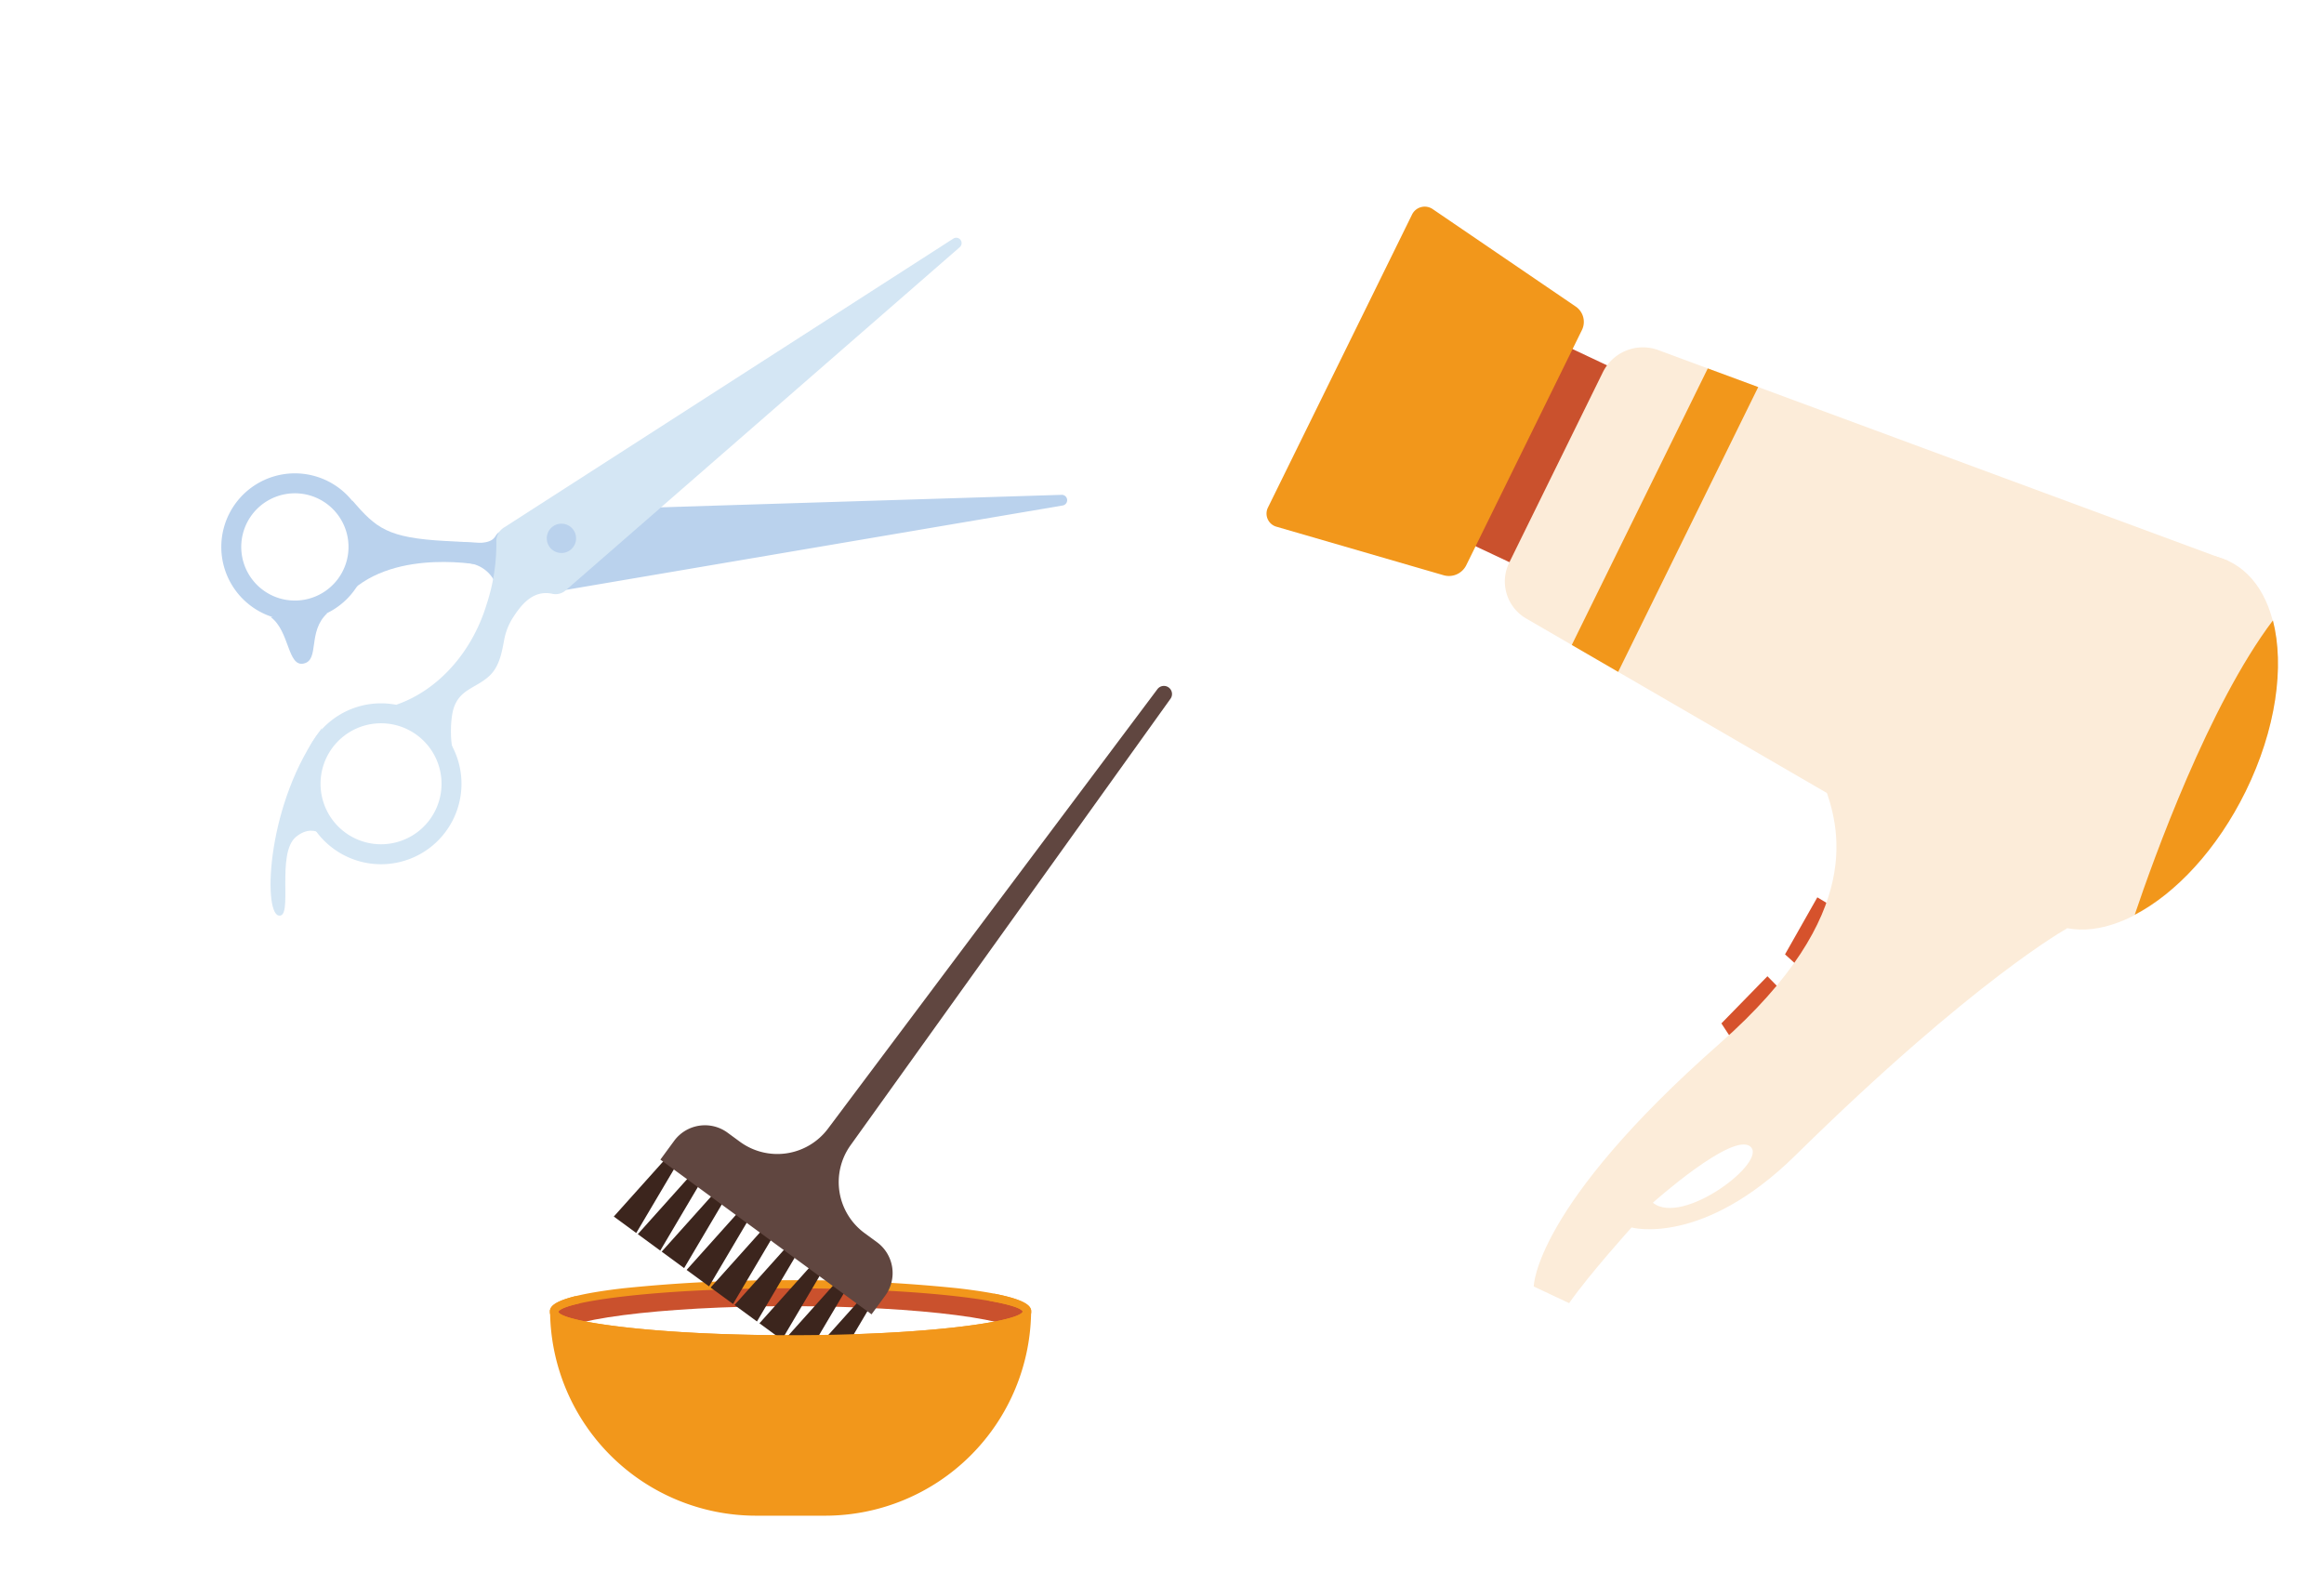 <svg xmlns="http://www.w3.org/2000/svg" xmlns:xlink="http://www.w3.org/1999/xlink" width="352" height="240" viewBox="0 0 352 240">
  <defs>
    <clipPath id="clip-path">
      <rect id="Rectangle_3700" data-name="Rectangle 3700" width="94.205" height="125.664" fill="none"/>
    </clipPath>
    <clipPath id="clip-path-2">
      <rect id="Rectangle_3701" data-name="Rectangle 3701" width="153.206" height="166.063" fill="none"/>
    </clipPath>
    <clipPath id="clip-path-3">
      <rect id="Rectangle_3702" data-name="Rectangle 3702" width="138.177" height="112.247" fill="none"/>
    </clipPath>
  </defs>
  <g id="Group_6451" data-name="Group 6451" transform="translate(-22094 8388)">
    <rect id="Rectangle_366" data-name="Rectangle 366" width="352" height="240" transform="translate(22094 -8388)" fill="#fff"/>
    <g id="Group_6620" data-name="Group 6620" transform="translate(21398 -8538.999)">
      <rect id="Rectangle_3695" data-name="Rectangle 3695" width="344.347" height="239.999" transform="translate(700 151)" fill="#fff"/>
      <g id="Group_6382" data-name="Group 6382" transform="translate(779.304 254.901)">
        <g id="Group_6381" data-name="Group 6381" clip-path="url(#clip-path)">
          <path id="Path_12195" data-name="Path 12195" d="M72.173,118.525c0,2.56-15.975,4.636-35.687,4.636S.81,121.085.81,118.525s15.975-4.636,35.676-4.636,35.687,2.075,35.687,4.636" transform="translate(-0.168 -23.619)" fill="#ca512d"/>
          <path id="Path_12196" data-name="Path 12196" d="M72.173,123.143c0,2.56-15.975,4.636-35.687,4.636S.81,125.7.81,123.143s15.975-4.636,35.676-4.636,35.687,2.075,35.687,4.636" transform="translate(-0.168 -24.578)" fill="#fff"/>
          <path id="Path_12197" data-name="Path 12197" d="M36.441,123.1a232.09,232.09,0,0,1-25.39-1.223C.007,120.586.007,119,.007,118.325s0-2.26,11.044-3.548a232.089,232.089,0,0,1,25.39-1.223,232.105,232.105,0,0,1,25.39,1.223c11.044,1.285,11.044,2.868,11.044,3.548s0,2.26-11.044,3.548a232.11,232.11,0,0,1-25.39,1.225m0-8.322c-20.986,0-34.626,2.082-35.165,3.574.539,1.453,14.178,3.535,35.165,3.535s34.626-2.087,35.165-3.575c-.539-1.453-14.178-3.534-35.165-3.534" transform="translate(-0.002 -23.551)" fill="#f2971b"/>
          <path id="Path_12198" data-name="Path 12198" d="M58.552,118.59l-1.541-1.13L49.175,126.2l3.4,2.493Z" transform="translate(-10.198 -24.36)" fill="#3c251d"/>
          <path id="Path_12199" data-name="Path 12199" d="M53.991,115.247l-1.541-1.13-7.835,8.741,3.4,2.493Z" transform="translate(-9.252 -23.665)" fill="#3c251d"/>
          <path id="Path_12200" data-name="Path 12200" d="M49.4,111.881l-1.541-1.13-7.835,8.742,3.4,2.493Z" transform="translate(-8.3 -22.969)" fill="#3c251d"/>
          <path id="Path_12201" data-name="Path 12201" d="M44.636,108.39l-1.541-1.13L35.259,116l3.4,2.493Z" transform="translate(-7.313 -22.244)" fill="#3c251d"/>
          <path id="Path_12202" data-name="Path 12202" d="M40.072,105.047l-1.545-1.133-7.835,8.742,3.4,2.493Z" transform="translate(-6.366 -21.55)" fill="#3c251d"/>
          <path id="Path_12203" data-name="Path 12203" d="M35.483,101.681l-1.541-1.13-7.835,8.742,3.4,2.493Z" transform="translate(-5.414 -20.854)" fill="#3c251d"/>
          <path id="Path_12204" data-name="Path 12204" d="M30.72,98.189l-1.541-1.13L21.343,105.8l3.4,2.493Z" transform="translate(-4.426 -20.129)" fill="#3c251d"/>
          <path id="Path_12205" data-name="Path 12205" d="M26.156,94.847l-1.541-1.13-7.835,8.741,3.4,2.493Z" transform="translate(-3.48 -19.435)" fill="#3c251d"/>
          <path id="Path_12206" data-name="Path 12206" d="M21.567,91.48l-1.54-1.13-7.835,8.741,3.4,2.493Z" transform="translate(-2.527 -18.737)" fill="#3c251d"/>
          <path id="Path_12207" data-name="Path 12207" d="M53.9,84.243l-1.878-1.377A9.582,9.582,0,0,1,49.9,69.556L98.35,1.941A1.228,1.228,0,1,0,96.367.491L46.476,67.047A9.582,9.582,0,0,1,33.144,69.03l-1.878-1.377A5.791,5.791,0,0,0,23.172,68.9l-2.079,2.834,31.98,23.434,2.079-2.835A5.791,5.791,0,0,0,53.9,84.243" transform="translate(-4.374 -0.001)" fill="#604640"/>
          <path id="Path_12208" data-name="Path 12208" d="M72.122,119.164a.6.6,0,0,1,.118.325c0,2.3-16.027,4.16-35.8,4.16s-35.8-1.863-35.8-4.16a.6.6,0,0,1,.118-.325H.014a31.213,31.213,0,0,0,31.213,31.213H41.662a31.213,31.213,0,0,0,31.213-31.213Z" transform="translate(-0.003 -24.713)" fill="#f2971b"/>
          <path id="Path_12209" data-name="Path 12209" d="M67.28,116.124c-.047.094-.085.189-.143.284a5.352,5.352,0,0,1-.6.8c3.1.543,4.871,1.123,5.059,1.627-.539,1.492-14.178,3.575-35.165,3.575s-34.625-2.087-35.165-3.535c.146-.407,1.272-.857,3.249-1.3a4.188,4.188,0,0,1-.6-1.094C.005,117.446,0,118.379,0,118.857c0,.677,0,2.26,11.046,3.548a232.074,232.074,0,0,0,25.389,1.223,232.088,232.088,0,0,0,25.39-1.223c11.045-1.285,11.045-2.867,11.045-3.548,0-.538-.007-1.653-5.589-2.733" transform="translate(0 -24.083)" fill="#f2971b"/>
        </g>
      </g>
      <g id="Group_6385" data-name="Group 6385" transform="translate(887.825 182.304)">
        <path id="Path_12210" data-name="Path 12210" d="M82.108,101.416l-1.946-1.169-4.894,8.638,2.191,1.983Z" transform="translate(3.272 4.358)" fill="#d6522c"/>
        <path id="Path_12211" data-name="Path 12211" d="M74.585,113.309l-1.58-1.609-6.972,7.141,1.608,2.461Z" transform="translate(2.871 4.856)" fill="#d6522c"/>
        <path id="Path_12212" data-name="Path 12212" d="M29.578,50.168l6.47,3.047L50.733,23.351,44.264,20.3Z" transform="translate(1.286 0.883)" fill="#ca512d"/>
        <g id="Group_6384" data-name="Group 6384">
          <g id="Group_6383" data-name="Group 6383" clip-path="url(#clip-path-2)">
            <path id="Path_12213" data-name="Path 12213" d="M117.243,107.569l26.95-54.805L57.877,20.846a6.761,6.761,0,0,0-8.409,3.291L35.258,53.029a6.483,6.483,0,0,0,2.621,8.483Z" transform="translate(1.504 0.888)" fill="#fcecd9"/>
            <path id="Path_12214" data-name="Path 12214" d="M114.112,106.264c8.87,4.174,22.093-4.709,29.536-19.844s6.284-30.782-2.586-34.956-22.093,4.709-29.536,19.844-6.285,30.783,2.586,34.962" transform="translate(4.635 2.193)" fill="#fcecd9"/>
            <path id="Path_12215" data-name="Path 12215" d="M46.8,15.1,25.2.383a2.141,2.141,0,0,0-3.13.76L.2,45.615a2.062,2.062,0,0,0,1.345,2.864l25.232,7.326a2.93,2.93,0,0,0,3.462-1.461L47.791,18.657A2.807,2.807,0,0,0,46.8,15.1" transform="translate(0 0)" fill="#f2971b"/>
            <path id="Path_12216" data-name="Path 12216" d="M82.768,83.884c2.191,6.129,6.609,19.48-15.811,39.216-28.164,24.792-28.163,36.8-28.163,36.8l5.357,2.521c3.1-4.427,9.455-11.459,9.455-11.459s10.7,2.969,24.812-10.913c27.17-26.731,41.192-34.408,41.192-34.408ZM56.837,147.211s12.077-10.792,14.772-8.5-10.307,12.135-14.772,8.5" transform="translate(1.687 3.647)" fill="#fcecd9"/>
            <path id="Path_12217" data-name="Path 12217" d="M146.956,60.055c-9.716,12.865-18.037,36-20.929,44.581,6.226-3.245,12.484-9.913,16.8-18.686,4.616-9.391,5.921-18.972,4.131-25.9" transform="translate(5.479 2.611)" fill="#f2971b"/>
            <path id="Path_12218" data-name="Path 12218" d="M44.316,65.36l7.024,4.076L72.552,26.3l-7.638-2.825Z" transform="translate(1.927 1.02)" fill="#f2971b"/>
          </g>
        </g>
      </g>
      <g id="Group_6387" data-name="Group 6387" transform="matrix(-0.454, 0.891, -0.891, -0.454, 870.379, 201.959)">
        <g id="Group_6386" data-name="Group 6386" clip-path="url(#clip-path-3)">
          <path id="Path_12219" data-name="Path 12219" d="M50.168,76.731A5.119,5.119,0,0,1,51.479,71c.095-.319-.786-.434-1.376-1.915-.705-1.765-1.167-4.929-1.4-5.248C42.635,55.684,1.461.323,1.461.323a.813.813,0,0,0-1.367.87L38.637,71.346a45.128,45.128,0,0,0,5.383,3.307c.788.334,1.878-.553,3.529,3.921.763,2.071,2.623-1.843,2.623-1.843" transform="translate(27.437 0.004)" fill="#bad2ed"/>
          <path id="Path_12220" data-name="Path 12220" d="M1.765,5.122a11.145,11.145,0,1,1,3.353,15.4,11.145,11.145,0,0,1-3.353-15.4M17.976,15.537A8.123,8.123,0,1,0,6.752,17.981a8.123,8.123,0,0,0,11.225-2.444" transform="translate(76.152 89.958)" fill="#bad2ed"/>
          <path id="Path_12221" data-name="Path 12221" d="M4.421,8.2c.6-3.5,5.6-5.684,3.993-7.617S3.868,2.3,0,.862L1.4,5.2Z" transform="translate(94.008 91.31)" fill="#bad2ed"/>
          <path id="Path_12222" data-name="Path 12222" d="M4.592,23.608c2.087-5.17,2.654-7.276-.969-15.443L0,0,4.32,1.316S7.868,14.487,17.382,17.679l-9.84,3.783Z" transform="translate(72.485 72.955)" fill="#bad2ed"/>
          <path id="Path_12223" data-name="Path 12223" d="M1.246,6.816A12.185,12.185,0,1,1,6.812,23.124,12.185,12.185,0,0,1,1.246,6.816m19.16,9.41A9.162,9.162,0,1,0,8.143,20.411a9.162,9.162,0,0,0,12.263-4.185" transform="translate(101.15 61.004)" fill="#d4e6f4"/>
          <path id="Path_12224" data-name="Path 12224" d="M0,9.231c13.7,2.38,28.8-4.655,28.278-7.017S20.089,6.89,16.416,5.228,14.914,0,14.914,0L10.062,6.737Z" transform="translate(109.883 75.771)" fill="#d4e6f4"/>
          <path id="Path_12225" data-name="Path 12225" d="M98.256,36.634c-3.163.57-4.383-1.7-7.035-2.609-1.9-.651-3.926-.033-5.767.513a9.507,9.507,0,0,1-3.681.344c-2.271-.235-4.585-.775-5.592-2.91a4.805,4.805,0,0,1-.269-.775,2.314,2.314,0,0,0-1.375-1.55L1.115.059A.813.813,0,0,0,.4,1.514L70.359,42.326a2.41,2.41,0,0,0,2.4.008,29.261,29.261,0,0,1,9.152-2.991c7.353-1.305,14.872.6,19.75,5.339l.97-5.977c.362-1.043.742-2.079,1.108-3.119a14.111,14.111,0,0,1,.835-2.5c-.865,1.431-4.539,3.226-6.319,3.548" transform="translate(0.001 31.928)" fill="#d4e6f4"/>
          <path id="Path_12226" data-name="Path 12226" d="M1.241,4.212A2.219,2.219,0,1,0,.228,1.241,2.219,2.219,0,0,0,1.241,4.212" transform="translate(65.586 63.502)" fill="#bad2ed"/>
        </g>
      </g>
    </g>
  </g>
</svg>
